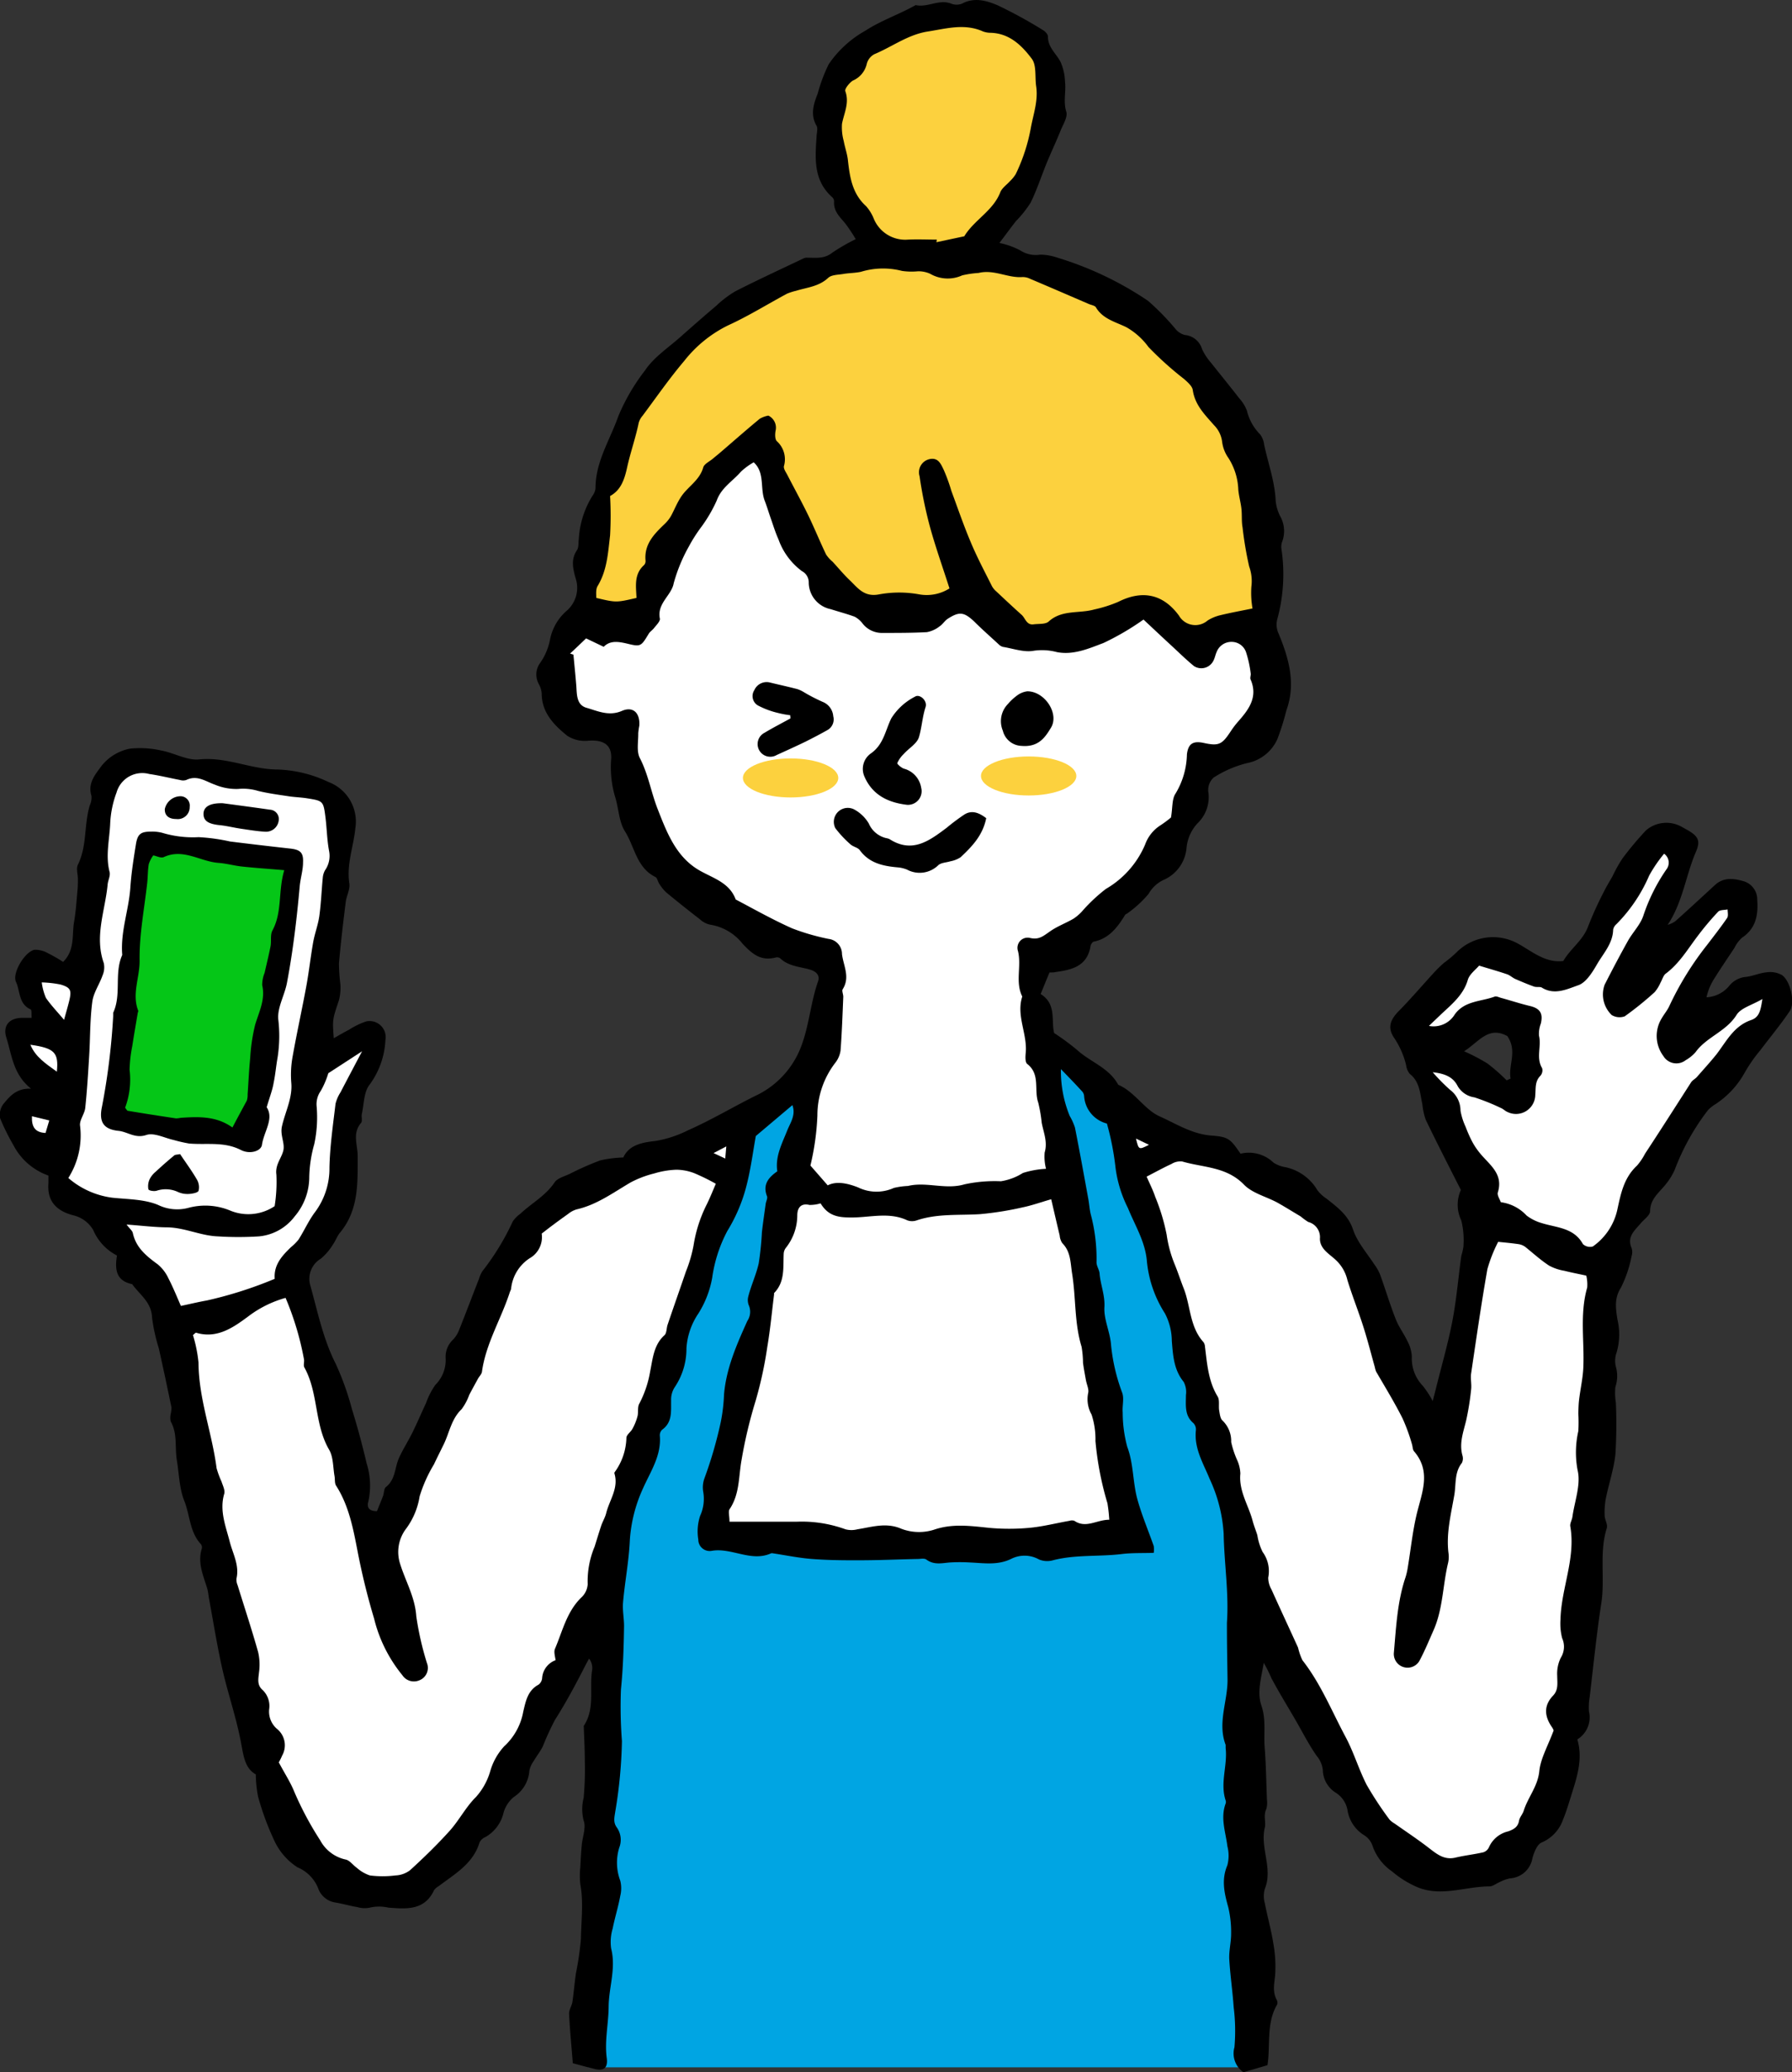 <svg xmlns="http://www.w3.org/2000/svg" width="236.07" height="272.93" viewBox="0 0 236.07 272.93"><rect x="0" y="0" width="236.07" height="272.93" fill="#333333" stroke="none"/><defs><style>.cls-1{fill:#00a5e3;}.cls-2{fill:#fff;}.cls-3{fill:#fcd13e;}.cls-4{fill:#05c617;}</style></defs><g id="レイヤー_2" data-name="レイヤー 2"><g id="コーダーさんへ"><polygon class="cls-1" points="99.98 145.49 91.41 169.87 81.03 207.02 77.52 272.28 165.87 272.28 164.37 208.36 145.09 142.29 137.39 137.61 107.14 139.92 99.98 145.49"/><path d="M234.74,128.42a3.21,3.21,0,0,0-2-.36c-.9.08-1.78.48-2.68.6a3.2,3.2,0,0,0-2.33,1.27,4.16,4.16,0,0,1-2.92,1.42,7.49,7.49,0,0,1,.92-2.3c.89-1.43,1.83-2.81,2.76-4.21a4.24,4.24,0,0,1,1-1.34c1.84-1.23,2.14-3,2-5a2.5,2.5,0,0,0-1.74-2.42c-1.27-.38-2.64-.59-3.8.46-1.75,1.61-3.49,3.22-5.26,4.8a3.54,3.54,0,0,1-1,.47c2-3,2.38-6.51,3.73-9.64.61-1.41.3-2-1-2.78l-.93-.52a4.12,4.12,0,0,0-4.65.49,43,43,0,0,0-3.08,3.67,18.25,18.25,0,0,0-1.33,2.37c-.41.72-.85,1.43-1.21,2.18a47.17,47.17,0,0,0-2,4.41c-.66,1.85-2.31,2.92-3.28,4.58-2.35.29-4.09-1.25-5.92-2.26a6.77,6.77,0,0,0-8.09,1.07,15.87,15.87,0,0,1-1.71,1.44A16.6,16.6,0,0,0,189,128c-1.53,1.66-3,3.39-4.57,5-1.26,1.23-1.72,2.3-.77,3.7a11,11,0,0,1,1.58,3.61,2.17,2.17,0,0,0,.5,1.15c1.28,1,1.32,2.54,1.63,3.95a9.11,9.11,0,0,0,.44,2.05c1.49,3.09,3.06,6.15,4.64,9.27a4.71,4.71,0,0,0,.05,4,10.87,10.87,0,0,1,.28,3.49,9.29,9.29,0,0,1-.28,1.22c-.39,2.85-.63,5.73-1.17,8.55s-1.4,5.83-2.13,8.74c-.13.55-.28,1.08-.46,1.8a13.3,13.3,0,0,0-1.3-2,5.17,5.17,0,0,1-1.45-3.85,4.83,4.83,0,0,0-.56-2c-.47-1-1.17-1.92-1.57-2.95-.77-1.95-1.37-4-2.08-5.93a6.34,6.34,0,0,0-.74-1.28c-1-1.52-2.25-2.94-2.8-4.59-.66-1.94-2.08-2.93-3.5-4.07a4.52,4.52,0,0,1-1.21-1.13,6.43,6.43,0,0,0-4.18-3,4.06,4.06,0,0,1-1.58-.6,4.68,4.68,0,0,0-4.35-1.18c-1.37-2-1.61-2.22-3.87-2.39-2.53-.2-4.63-1.56-6.81-2.54-2-.91-3.25-3.22-5.43-4.15-1.21-2.24-3.69-3-5.44-4.6a31.38,31.38,0,0,0-3-2.21c-.43-1.65.36-3.8-1.78-5.14.41-1,.81-2,1.17-2.84.41,0,.63,0,.83-.06,2.12-.29,4.1-.76,4.56-3.33,0-.25.25-.63.44-.67,2-.4,3.13-1.89,4.12-3.51.06-.11.24-.15.34-.24a14.82,14.82,0,0,0,2.75-2.53,4.48,4.48,0,0,1,1.92-1.82,5.06,5.06,0,0,0,3.09-4.27,5.52,5.52,0,0,1,1.44-3.21,4.75,4.75,0,0,0,1.42-4.2,2.22,2.22,0,0,1,.71-1.83,14.7,14.7,0,0,1,4.39-1.9,5.52,5.52,0,0,0,4-3.15,33.42,33.42,0,0,0,1.19-3.79c1.28-3.52.33-6.84-1-10.07a2.82,2.82,0,0,1-.2-1.94,22.43,22.43,0,0,0,.54-9.33,2,2,0,0,1,.15-1,4,4,0,0,0-.32-3.27,5.75,5.75,0,0,1-.58-2c-.11-2.56-1-4.94-1.52-7.41a2.72,2.72,0,0,0-.54-1.35,6.6,6.6,0,0,1-1.72-3.08,5,5,0,0,0-1-1.64c-1.23-1.59-2.51-3.15-3.76-4.73A7.58,7.58,0,0,1,158.36,46a2.6,2.6,0,0,0-2.29-1.88,2.41,2.41,0,0,1-1.18-.75,32.67,32.67,0,0,0-3.67-3.76,44.22,44.22,0,0,0-11.91-5.67,7.16,7.16,0,0,0-2.29-.4,3.7,3.7,0,0,1-2.58-.54,10.16,10.16,0,0,0-2.78-1c.83-1.1,1.49-2,2.18-2.88a14.71,14.71,0,0,0,1.93-2.43c.83-1.69,1.41-3.49,2.12-5.23.58-1.41,1.24-2.8,1.81-4.22.33-.84,1-1.84.76-2.55-.41-1.36,0-2.64-.16-3.95a7,7,0,0,0-.6-2.61c-.58-1.09-1.66-1.9-1.65-3.32,0-.27-.33-.65-.6-.81a60.72,60.72,0,0,0-6-3.29C130,.09,128.37-.4,126.73.48a1.93,1.93,0,0,1-1.42,0c-1.61-.63-3.11.55-4.68.19-2.16,1.22-4.51,2-6.64,3.38a14.24,14.24,0,0,0-4.82,4.41,21.19,21.19,0,0,0-1.45,3.87c-.54,1.36-1,2.76-.15,4.24.21.36,0,1,0,1.46-.2,2.88-.41,5.75,2.06,7.94a.75.75,0,0,1,.25.55c-.1,1.29.76,2.05,1.48,2.92a22.31,22.31,0,0,1,1.37,2.06,25.33,25.33,0,0,0-3.09,1.78c-1.07.86-2.24.66-3.42.66a1,1,0,0,0-.4.11c-3,1.43-6,2.81-8.94,4.31a13.82,13.82,0,0,0-2.51,1.9c-1.61,1.36-3.19,2.75-4.77,4.15S86.14,47.05,85,48.75a26.56,26.56,0,0,0-3.55,6.08c-1.1,3.12-3,6-3,9.44a1.89,1.89,0,0,1-.38,1A12,12,0,0,0,76.25,71c-.07.49,0,1.08-.23,1.44-.83,1.21-.55,2.4-.21,3.66a4,4,0,0,1-1.22,4.4,6.71,6.71,0,0,0-2.14,3.78,8,8,0,0,1-1.27,3A2.58,2.58,0,0,0,71,90.13a3,3,0,0,1,.36,1.2c0,2.53,1.62,4.16,3.37,5.58a4.29,4.29,0,0,0,2.77.65c2-.16,3.19.54,3,2.55a13.76,13.76,0,0,0,.58,5c.43,1.47.47,3.15,1.25,4.39,1.27,2,1.52,4.78,4,6,.26.12.32.61.52.9a5.68,5.68,0,0,0,.92,1.14c1.46,1.21,2.95,2.39,4.46,3.56a2.84,2.84,0,0,0,1.29.68,6.78,6.78,0,0,1,4.29,2.5c1.28,1.37,2.41,2.32,4.34,1.84a.74.74,0,0,1,.61.08c1.1,1.06,2.55,1.11,3.9,1.49.73.2,1.4.69,1.12,1.52-1,2.84-1.17,5.84-2.27,8.7a11.76,11.76,0,0,1-6.1,6.47c-2.93,1.47-5.75,3.15-8.76,4.48a14.92,14.92,0,0,1-4.34,1.42c-1.86.2-3.47.57-4.2,2.17a15.23,15.23,0,0,0-3.06.39,39.05,39.05,0,0,0-4,1.77c-.7.33-1.62.56-2,1.13-1.18,1.76-3,2.71-4.49,4.11a4.26,4.26,0,0,0-1,1,33,33,0,0,1-4,6.56,3.52,3.52,0,0,0-.45,1c-.89,2.27-1.75,4.56-2.66,6.83a3.73,3.73,0,0,1-.8,1.23,3.09,3.09,0,0,0-.94,2.48,4.59,4.59,0,0,1-1.35,3.44,9.8,9.8,0,0,0-1.23,2.39c-.59,1.26-1.14,2.55-1.75,3.8s-1.32,2.31-1.85,3.52-.43,2.78-1.69,3.75c-.27.21-.24.79-.38,1.18-.27.71-.56,1.4-.8,2-1.16,0-1.34-.58-1.13-1.29a9.78,9.78,0,0,0-.23-5q-.84-3.6-1.94-7.16a36.66,36.66,0,0,0-2.12-5.93c-1.68-3.3-2.39-6.88-3.37-10.38a3.09,3.09,0,0,1,1.39-3.49,7.48,7.48,0,0,0,1.59-1.85c.37-.51.56-1.16,1-1.65,2.44-3,2.26-6.57,2.27-10,0-1.51-.74-3,.45-4.39.21-.25,0-.82.11-1.23.28-1.29.25-2.85,1-3.79A10.73,10.73,0,0,0,50.77,137a2.12,2.12,0,0,0-2.54-2.47,10.26,10.26,0,0,0-2.26,1.1c-.65.33-1.27.7-2,1.11-.19-2.51-.16-2.49.68-5a6.67,6.67,0,0,0,.19-2.1,24.86,24.86,0,0,1-.19-2.72c.23-2.7.56-5.4.89-8.1.1-.83.6-1.68.48-2.46-.39-2.51.55-4.84.79-7.26A5.57,5.57,0,0,0,43.28,103a16.83,16.83,0,0,0-6.71-1.65c-3.48,0-6.72-1.7-10.32-1.33-1.6.17-3.3-.86-5-1.17a12.64,12.64,0,0,0-4.1-.25,6.27,6.27,0,0,0-4,2.58c-.83,1.11-1.56,2.15-1.1,3.65a2.44,2.44,0,0,1-.22,1.24c-.78,2.55-.34,5.34-1.57,7.82-.25.51,0,1.25,0,1.89a14.34,14.34,0,0,1-.05,1.46c-.13,1.39-.21,2.79-.45,4.17-.31,1.74.15,3.71-1.45,5.28a20.32,20.32,0,0,0-2-1.15,3.39,3.39,0,0,0-1.75-.45c-1.28.23-3,3.09-2.45,4.24s.32,2.9,1.92,3.61c.17.07.1.69.14,1.12-.54,0-.88,0-1.23,0-1.69,0-2.6,1-2.11,2.58.73,2.28.87,4.84,3.26,6.75-1.92-.09-2.8,1-3.63,2a2.36,2.36,0,0,0-.44,1.9,29.07,29.07,0,0,0,1.75,3.54,8.28,8.28,0,0,0,4.61,4c0,.45,0,.73,0,1-.19,2.33,1,3.65,3.29,4.24A4.15,4.15,0,0,1,12.28,162a6.74,6.74,0,0,0,3.13,3.36c-.3,1.79-.14,3.34,2,3.77,1,1.4,2.55,2.37,2.62,4.4a23.67,23.67,0,0,0,.9,4.08q.86,3.88,1.66,7.77a4.18,4.18,0,0,1-.1.84,2.24,2.24,0,0,0,0,1c.92,1.62.52,3.43.81,5.13s.31,3.72,1,5.38c.73,1.87.69,4.06,2.16,5.64a.71.71,0,0,1,.12.61c-.59,1.9.23,3.58.74,5.31a9,9,0,0,1,.17,1c.59,3.18,1.09,6.38,1.8,9.53s1.87,6.49,2.48,9.8c.32,1.73.52,3.3,1.93,4.08a15.87,15.87,0,0,0,.3,2.94,36.58,36.58,0,0,0,2.19,5.9,8.36,8.36,0,0,0,3,3.4,5,5,0,0,1,2.7,2.7,2.86,2.86,0,0,0,2.32,1.94c1,.17,1.9.44,2.86.6a3.45,3.45,0,0,0,1.65.07,5.48,5.48,0,0,1,2.45,0c2.3.17,4.74.42,6-2.28a1.85,1.85,0,0,1,.62-.55c2.12-1.61,4.53-2.94,5.38-5.75a1.43,1.43,0,0,1,.75-.7,5,5,0,0,0,2.43-3.28,4.19,4.19,0,0,1,1.32-2,4.51,4.51,0,0,0,2.07-3.51,3.5,3.5,0,0,1,.58-1.26c.39-.66.87-1.26,1.2-1.94a36.27,36.27,0,0,1,1.59-3.46c1.49-2.34,2.79-4.79,4.05-7.26.14-.27.29-.54.44-.81A2,2,0,0,1,78,220c-.39,2.43.42,5-1.09,7.3a.47.47,0,0,0,0,.21c.05,1.47.13,2.95.13,4.42a41.4,41.4,0,0,1-.15,4.86,6,6,0,0,0,0,3c.34.92-.15,2.12-.25,3.2s-.14,1.95-.19,2.92a10.18,10.18,0,0,0,0,2.27c.44,2.38.11,4.77.08,7.14a37.83,37.83,0,0,1-.66,4.57c-.18,1.25-.28,2.51-.46,3.76-.09.55-.47,1.08-.44,1.61.11,2.17.32,4.33.49,6.48,1,.27,1.94.53,2.88.76,1.21.3,1.76-.15,1.59-1.43-.3-2.26.22-4.47.25-6.69,0-2.58,1-5.1.33-7.74a6.14,6.14,0,0,1,.2-2.64c.29-1.45.74-2.86,1-4.3a4.17,4.17,0,0,0,0-2,6.72,6.72,0,0,1-.13-4.36,2.82,2.82,0,0,0-.31-2.63c-.52-.7-.33-1.34-.21-2.15a62.4,62.4,0,0,0,.87-9.24,59.32,59.32,0,0,1-.13-6.82c.28-2.73.37-5.56.41-8.34,0-1.05-.23-2.11-.13-3.15.24-2.71.77-5.42.89-8.14A19.38,19.38,0,0,1,84.72,196c1-2.24,2.43-4.31,2.2-6.93a1,1,0,0,1,.3-.76c1.39-1,1.16-2.44,1.19-3.85a3,3,0,0,1,.45-1.72,9.07,9.07,0,0,0,1.57-5.17A9.17,9.17,0,0,1,92,173a13.18,13.18,0,0,0,1.82-4.7,18.62,18.62,0,0,1,2-6.18,21.48,21.48,0,0,0,2.37-5.4c.69-2.47,1-5.05,1.38-7.1l4.82-4.07c.47,1.32-.26,2.29-.67,3.31-.7,1.76-1.62,3.46-1.32,5.41-1.21.84-1.94,1.78-1.36,3.28.11.27-.12.66-.17,1-.17,1.25-.36,2.5-.5,3.76a39.62,39.62,0,0,1-.42,4.09c-.33,1.47-1,2.89-1.37,4.35a1.86,1.86,0,0,0,.09,1.23,2.15,2.15,0,0,1-.22,2c-1.4,3.11-2.78,6.23-3.07,9.69a22.86,22.86,0,0,1-.43,3.63,54.92,54.92,0,0,1-2.17,7.46,3.49,3.49,0,0,0-.15,1.67,5.39,5.39,0,0,1-.4,3.22,6.59,6.59,0,0,0-.24,3.12,1.5,1.5,0,0,0,1.74,1.49c2.66-.47,5.2,1.52,7.86.32a.52.52,0,0,1,.21,0c1.73.26,3.45.62,5.19.75,2.09.16,4.2.18,6.29.17,2.53,0,5.06-.12,7.59-.17.39,0,.9-.12,1.17.08,1,.73,2,.47,3.06.38a22.09,22.09,0,0,1,2.7,0c1.83.08,3.63.39,5.4-.47a3.89,3.89,0,0,1,3.67.07,2.81,2.81,0,0,0,1.84.11c3-.78,6.09-.45,9.13-.83,1.36-.16,2.74-.1,4.15-.15a3.89,3.89,0,0,0,0-.89c-.72-2.05-1.57-4.05-2.15-6.14-.63-2.26-.49-4.66-1.34-6.93a17.24,17.24,0,0,1-.6-4.52c-.08-.88.22-1.87-.08-2.64a24.71,24.71,0,0,1-1.48-6.51c-.17-1.59-.94-3.18-.85-4.72s-.49-2.89-.63-4.34c0-.54-.42-1.06-.41-1.59a22.57,22.57,0,0,0-.74-6.23c-.18-.68-.21-1.39-.34-2.09-.57-3.14-1.14-6.28-1.76-9.41a7.74,7.74,0,0,0-.69-1.53,15.57,15.57,0,0,1-1.16-6.17c1.15,1.19,2,2.06,2.85,3a1.05,1.05,0,0,1,.21.59,4,4,0,0,0,3,3.58,35.89,35.89,0,0,1,1.1,5.52,16.36,16.36,0,0,0,1.67,5.61c.92,2.27,2.26,4.39,2.49,6.93a15.4,15.4,0,0,0,2.38,6.94,7.93,7.93,0,0,1,.91,3.63c.15,1.84.25,3.79,1.56,5.39a2.85,2.85,0,0,1,.3,1.75c0,1.35-.21,2.69,1,3.7a1.21,1.21,0,0,1,.31.95c-.25,2.39,1,4.37,1.83,6.42A19.76,19.76,0,0,1,161.2,202c.07,3.91.7,7.8.43,11.73,0,.21,0,.42,0,.64,0,2.3.05,4.61.08,6.92,0,2.84-1.34,5.64-.25,8.52,0,.12,0,.28,0,.42.27,2.3-.76,4.59,0,6.9a.64.64,0,0,1,0,.41c-.71,1.91,0,3.75.23,5.62a5,5,0,0,1,0,2.5c-.82,1.92-.4,3.69.12,5.55a14.12,14.12,0,0,1,.37,3.5c0,1.12-.3,2.24-.24,3.35.12,2.11.44,4.21.58,6.31a25.17,25.17,0,0,1,.1,5.27,3,3,0,0,0,1.19,3.29l3.16-.93c.42-2.69-.19-5.51,1.28-8a.77.77,0,0,0-.07-.62c-.57-1.07-.3-2.13-.2-3.26a16.71,16.71,0,0,0-.24-4.17c-.28-1.78-.78-3.52-1.12-5.29a3.52,3.52,0,0,1,0-1.88c1.1-2.7-.64-5.36,0-8.08.17-.71-.21-1.6.19-2.42a3,3,0,0,0,.09-1.25c-.09-2.31-.12-4.62-.3-6.92-.14-1.81.21-3.61-.42-5.44s0-3.76.3-5.66a17.41,17.41,0,0,1,1,2c1,1.88,2.15,3.74,3.23,5.61.9,1.56,1.72,3.18,2.75,4.65a3.44,3.44,0,0,1,.8,1.84,3.63,3.63,0,0,0,1.7,3,3.42,3.42,0,0,1,1.57,2.39,4.72,4.72,0,0,0,2.19,3.22,2.61,2.61,0,0,1,1.11,1.44,6.74,6.74,0,0,0,2.54,3.31,13.14,13.14,0,0,0,3.36,2.09c3.14,1.3,6.32-.1,9.49-.11.45,0,.9-.39,1.35-.57a5.06,5.06,0,0,1,1.38-.49,3.19,3.19,0,0,0,2.92-2.63c.21-.78.61-1.83,1.22-2.09a5.08,5.08,0,0,0,2.81-3c.42-1,.74-2.09,1.07-3.14.75-2.41,1.59-4.81.82-7.44a3.4,3.4,0,0,0,1.53-3.7,8.14,8.14,0,0,1,.1-1.9c.49-4.12.9-8.25,1.53-12.35.51-3.28-.3-6.63.72-9.87.15-.47-.26-1.09-.28-1.64a9.9,9.9,0,0,1,.15-2.24c.4-2,1.06-3.89,1.27-5.88a66,66,0,0,0,.06-6.75,8.08,8.08,0,0,1-.07-2.07,4.54,4.54,0,0,0,.07-2.68,3.19,3.19,0,0,1,.09-1.86,8.45,8.45,0,0,0,.11-4.38c-.21-1.41-.45-2.76.47-4.19a16.11,16.11,0,0,0,1.4-4.15,1.71,1.71,0,0,0,0-1.05c-.65-1.49.41-2.32,1.2-3.26.45-.53,1.22-1.05,1.24-1.59,0-1.63,1.2-2.46,2.05-3.54a8.31,8.31,0,0,0,1.19-1.92,30.56,30.56,0,0,1,4.39-7.87,5,5,0,0,1,1-.79,11.71,11.71,0,0,0,3.83-4.14,20.14,20.14,0,0,1,2.05-2.94c1.3-1.72,2.68-3.38,3.89-5.17C236.5,132.08,235.9,129.22,234.74,128.42ZM199,142.06l-.52.23a25.28,25.28,0,0,0-2.53-2.22,25,25,0,0,0-3.08-1.61c1.89-1.16,3.17-3.39,5.7-2C199.93,138.47,198.67,140.25,199,142.06Z"/><path class="cls-2" d="M150.64,81.6c1.41,1.32,2.63,2.47,3.86,3.6.92.86,1.82,1.73,2.79,2.53a1.78,1.78,0,0,0,2.54-.67c.2-.36.27-.8.44-1.18a2.08,2.08,0,0,1,2-1.34A2,2,0,0,1,164.18,86a15,15,0,0,1,.58,2.68c.05.27-.13.6,0,.84,1,2.34-.31,4-1.72,5.59a11.39,11.39,0,0,0-.89,1.18c-1.17,1.78-1.58,2-3.62,1.55-1.38-.28-2,.12-2.17,1.51a10.4,10.4,0,0,1-1.5,5.17c-.49.72-.37,1.84-.6,3.15a14.4,14.4,0,0,1-1.34,1,5,5,0,0,0-2.07,2.57,12.31,12.31,0,0,1-5.17,5.84,22,22,0,0,0-3.18,3,6.14,6.14,0,0,1-1.07.91c-1,.59-2.14,1-3.12,1.69s-1.48,1.11-2.64.85a1.34,1.34,0,0,0-1.57,1.72c.5,2-.39,4.09.57,6-.83,2.54.71,4.95.45,7.47-.05.47-.07,1.2.2,1.41,1.76,1.36.87,3.42,1.45,5.08a19.45,19.45,0,0,1,.46,2.66c.24,1.29.8,2.52.39,3.92a6.37,6.37,0,0,0,.18,2.15,12.1,12.1,0,0,0-3.05.55,7.55,7.55,0,0,1-2.9,1.09,18.84,18.84,0,0,0-4.77.4c-2.51.75-5-.37-7.47.22a9.81,9.81,0,0,0-1.86.26,5.53,5.53,0,0,1-4.71-.07c-1.57-.62-2.94-.82-4-.27l-2.28-2.61a33.85,33.85,0,0,0,.92-6.6,11.35,11.35,0,0,1,2.41-7,3.41,3.41,0,0,0,.64-1.54c.18-2.36.26-4.72.36-7.09,0-.35-.22-.8-.07-1,1-1.6.09-3.06-.1-4.62a2,2,0,0,0-1.77-2,29.45,29.45,0,0,1-4.8-1.39c-2.54-1.13-5-2.52-7.43-3.8-.83-2.23-2.94-2.78-4.76-3.82-3.1-1.77-4.31-5-5.53-8.11-.86-2.2-1.23-4.56-2.34-6.7-.46-.89-.19-2.17-.21-3.27a9.44,9.44,0,0,1,.14-1c.11-1.67-.82-2.58-2.29-1.94-1.74.75-3.22,0-4.71-.42-1.28-.4-1.22-1.74-1.3-2.87-.11-1.38-.25-2.75-.38-4.12l-.44-.14c.7-.65,1.39-1.31,2.11-2l2.32,1.11c.82-.84,1.87-.7,3-.44,1.88.46,1.9.42,2.93-1.28.17-.29.5-.48.71-.76s.83-.89.76-1.23c-.42-2,1.55-3.07,1.82-4.66a21.49,21.49,0,0,1,2-4.85,20.2,20.2,0,0,1,1.67-2.61,18.88,18.88,0,0,0,2-3.44c.62-1.72,2.12-2.55,3.19-3.8a8.76,8.76,0,0,1,1.68-1.23c1.5,1.37.81,3.4,1.45,5.06.3.77.53,1.57.81,2.36s.6,1.84,1,2.72a8.92,8.92,0,0,0,3.09,4.19,1.68,1.68,0,0,1,.9,1.53,3.61,3.61,0,0,0,2.89,3.48c1.06.34,2.14.62,3.17,1a3.29,3.29,0,0,1,1.07.94,3.23,3.23,0,0,0,2.6,1.19c2,0,3.89,0,5.83-.1a3.82,3.82,0,0,0,1.67-.76c.41-.26.67-.73,1.08-1,1.54-1,2.16-.89,3.51.38,1,1,2.14,2,3.22,3a1.21,1.21,0,0,0,.54.32c1.36.22,2.79.75,4.06.51a7.61,7.61,0,0,1,3.06.18c2.19.42,4.2-.48,6.12-1.2A34.62,34.62,0,0,0,150.64,81.6Z"/><path class="cls-2" d="M36.73,232.12c.07-.14.28-.51.44-.9a2.77,2.77,0,0,0-.64-3.48,3,3,0,0,1-1.07-2.62,2.92,2.92,0,0,0-.85-2.52c-.78-.67-.58-1.46-.49-2.33a7.4,7.4,0,0,0-.11-2.66c-.84-3-1.81-5.91-2.72-8.86a1.78,1.78,0,0,1-.14-.83c.41-1.77-.48-3.27-.89-4.88-.51-2-1.38-4.08-.72-6.3.13-.46-.19-1.08-.36-1.61a11.49,11.49,0,0,1-.65-1.77c-.6-4.67-2.36-9.12-2.38-13.9a18.59,18.59,0,0,0-.73-3.62c.2-.16.34-.33.42-.31,2.8.85,5-.77,6.93-2.2a14.57,14.57,0,0,1,4.85-2.39,38.46,38.46,0,0,1,2.43,8.12c.05.35-.11.78.05,1.05,1.87,3.37,1.29,7.48,3.27,10.85.56,1,.49,2.29.7,3.46.07.41,0,.91.19,1.23,1.72,2.66,2.29,5.79,2.86,8.74a90,90,0,0,0,2.16,8.78A18.86,18.86,0,0,0,53,220.63a1.82,1.82,0,0,0,2.24.68,1.75,1.75,0,0,0,1-2.28,39.53,39.53,0,0,1-1.4-6.15c-.17-2.55-1.43-4.63-2.14-6.94a5.06,5.06,0,0,1,.82-4.63,9.69,9.69,0,0,0,1.76-4.23,18.67,18.67,0,0,1,1.88-4.2c.42-.89.86-1.76,1.29-2.64.76-1.56,1-3.34,2.36-4.64a7.19,7.19,0,0,0,1-1.87c.37-.72.77-1.43,1.16-2.15.17-.31.48-.59.52-.91.52-3.76,2.56-7,3.69-10.54a1.63,1.63,0,0,0,.15-.4,5.45,5.45,0,0,1,2.43-4,3.19,3.19,0,0,0,1.6-3.25c1.26-1,2.37-1.8,3.5-2.61a3.18,3.18,0,0,1,1.12-.59c2.67-.61,4.82-2.22,7.12-3.56a13.68,13.68,0,0,1,3.09-1.17,11.51,11.51,0,0,1,2.9-.49,6.76,6.76,0,0,1,2.38.46,27.86,27.86,0,0,1,2.83,1.39c-.32.74-.7,1.69-1.14,2.61a18.24,18.24,0,0,0-1.8,5.55,18.16,18.16,0,0,1-1,3.4c-.79,2.32-1.61,4.63-2.41,7-.16.47-.11,1.11-.42,1.39-1.43,1.29-1.54,3.14-1.88,4.76a14.17,14.17,0,0,1-1.44,4.27c-.25.45-.09,1.11-.23,1.65a7.22,7.22,0,0,1-.66,1.64c-.22.42-.78.78-.8,1.18A8,8,0,0,1,81,193.86a.25.25,0,0,0-.06.2c.59,1.93-.65,3.49-1.08,5.22-.14.58-.47,1.1-.66,1.67-.31.92-.58,1.84-.87,2.76a11.75,11.75,0,0,0-.91,4.95,2.62,2.62,0,0,1-.89,1.79c-1.89,1.88-2.43,4.4-3.42,6.71-.17.39,0,.94.08,1.5A2.7,2.7,0,0,0,71.42,221a1.2,1.2,0,0,1-.49.89c-1.43.77-1.68,2.21-2,3.55A8.13,8.13,0,0,1,66.42,230a8.17,8.17,0,0,0-1.83,3.25,8.67,8.67,0,0,1-1.89,3.43c-1.33,1.31-2.21,3.06-3.46,4.45-1.64,1.82-3.41,3.54-5.22,5.19a3.4,3.4,0,0,1-1.94.69,13.41,13.41,0,0,1-3.35,0A4.88,4.88,0,0,1,47,246c-.51-.35-.94-1-1.49-1.09a5,5,0,0,1-3.33-2.53,42.39,42.39,0,0,1-3.42-6.41C38.26,234.73,37.53,233.63,36.73,232.12Z"/><path class="cls-2" d="M204.67,227.91c-.78,2.1-1.72,3.7-1.89,5.37-.2,2-1.49,3.42-2.05,5.2-.14.46-.54.86-.62,1.33-.15.84-.71,1.13-1.41,1.39a3.68,3.68,0,0,0-2.54,2.07,1.22,1.22,0,0,1-.75.69c-1.21.28-2.46.41-3.67.7-1.44.34-2.39-.41-3.43-1.21-1.49-1.16-3.07-2.2-4.61-3.29a2.67,2.67,0,0,1-.66-.52,46.12,46.12,0,0,1-3-4.56c-1.05-2.05-1.7-4.3-2.79-6.33-1.82-3.4-3.26-7-5.67-10.08A7.82,7.82,0,0,1,171,217c-1.16-2.55-2.35-5.09-3.5-7.65a3.17,3.17,0,0,1-.43-1.56,4.29,4.29,0,0,0-.74-3.39,7.59,7.59,0,0,1-.69-2.19c-.2-.66-.47-1.29-.65-2-.55-2-1.82-3.87-1.59-6.13a4.73,4.73,0,0,0-.43-1.79,12.31,12.31,0,0,1-.78-2.36,3.73,3.73,0,0,0-1.14-2.83c-.3-.26-.36-.86-.44-1.32-.1-.62.09-1.38-.21-1.86-1.22-2-1.38-4.29-1.66-6.54a1.18,1.18,0,0,0-.19-.6c-1.82-2-1.7-4.7-2.58-7-.4-1-.76-2.12-1.18-3.16a16.2,16.2,0,0,1-1.1-4,26.4,26.4,0,0,0-1.51-5c-.31-.92-.76-1.8-1.13-2.65,1.19-.61,2.21-1.18,3.26-1.66a2.27,2.27,0,0,1,1.41-.34c2.78.82,5.85.67,8.16,3.06,1.11,1.14,2.94,1.57,4.41,2.37,1,.56,2,1.19,3.05,1.81a8.69,8.69,0,0,0,1,.73,2.07,2.07,0,0,1,1.54,2.2c0,1.36,1.23,2,2.08,2.8a5.24,5.24,0,0,1,1.54,2.65c.64,2.09,1.46,4.12,2.12,6.21.55,1.73,1,3.5,1.49,5.25a3.07,3.07,0,0,0,.18.61c1.16,2,2.39,4,3.47,6.14a24,24,0,0,1,1.23,3.36c.12.34.09.77.3,1,2.24,2.62,1.07,5.32.38,8.1-.58,2.36-.82,4.81-1.22,7.21a8.75,8.75,0,0,1-.28,1.23c-1.1,3.24-1.25,6.63-1.55,10a1.81,1.81,0,0,0,3.35,1.08c.69-1.28,1.25-2.64,1.85-4,1.27-2.82,1.23-5.92,1.93-8.87a3.56,3.56,0,0,0,.08-1.26c-.35-2.63.31-5.17.75-7.72.25-1.43,0-3,1-4.25a1.34,1.34,0,0,0,.07-1c-.43-1.58.1-3,.48-4.53a35.88,35.88,0,0,0,.67-4.15c.08-.69-.1-1.42,0-2.11.68-4.59,1.34-9.17,2.14-13.73a19.33,19.33,0,0,1,1.42-3.6c.88.09,1.78.17,2.67.3a2,2,0,0,1,.92.38c1,.8,2,1.72,3.12,2.45a6.38,6.38,0,0,0,2,.68c.95.24,1.91.42,2.9.64a5,5,0,0,1,.12,1.57c-1,3.48-.36,7-.51,10.53-.06,1.4-.38,2.78-.55,4.18-.08.62-.09,1.25-.11,1.88a19.93,19.93,0,0,1,0,2.32,12.73,12.73,0,0,0-.1,5.12c.47,1.89-.39,4.11-.68,6.19-.06.41-.34.84-.28,1.22.74,4.22-1.19,8.15-1.29,12.28a7.77,7.77,0,0,0,.22,2.46,2.73,2.73,0,0,1-.18,2.58,4.73,4.73,0,0,0-.47,2.38c0,.92.19,1.83-.54,2.6-1.3,1.36-1.13,2.78-.11,4.22A2.19,2.19,0,0,1,204.67,227.91Z"/><path class="cls-3" d="M165,80.14c-1.46.3-2.85.55-4.21.88a5.48,5.48,0,0,0-1.71.71,2.48,2.48,0,0,1-3.77-.65c-2.08-2.83-4.8-3.42-8-1.81a17.32,17.32,0,0,1-3.15,1c-2,.57-4.26,0-6,1.58-.42.4-1.35.29-2,.38-.93.12-1.07-.77-1.55-1.23-1.12-1-2.26-2.07-3.38-3.12a2.56,2.56,0,0,1-.54-.65c-1-2-2-3.87-2.83-5.87-.93-2.2-1.7-4.46-2.53-6.7a23.13,23.13,0,0,0-1-2.76c-.35-.71-.69-1.66-1.82-1.44a1.77,1.77,0,0,0-1.37,2.26,56.76,56.76,0,0,0,1.35,6.6c.74,2.71,1.69,5.36,2.59,8.18a5.61,5.61,0,0,1-4,.78,14.7,14.7,0,0,0-5.25,0c-2,.4-2.82-.84-3.89-1.86-.81-.77-1.51-1.63-2.26-2.44a4.39,4.39,0,0,1-.85-.94c-.84-1.75-1.57-3.56-2.42-5.3s-1.81-3.48-2.71-5.23c-.19-.35-.49-.77-.43-1.11a3.21,3.21,0,0,0-.92-3.28c-.27-.24-.26-.93-.18-1.38a1.76,1.76,0,0,0-.95-2,3.48,3.48,0,0,0-1.13.41c-1.72,1.42-3.4,2.9-5.1,4.36-.37.32-.75.62-1.13.94s-1.09.66-1.22,1.11c-.49,1.77-2.14,2.58-3,4-.48.75-.81,1.59-1.23,2.37A4.72,4.72,0,0,1,87.57,69c-1.4,1.34-2.73,2.68-2.53,4.84a.77.77,0,0,1-.19.58c-1.36,1.21-1.06,2.81-1,4.33-2.68.62-2.68.62-5.3,0,0-.51-.08-1.15.18-1.57,1.25-2.06,1.37-4.39,1.64-6.66a47,47,0,0,0,0-5.19c1.34-.73,1.86-2,2.24-3.75.44-2,1.12-3.9,1.53-5.89a2.38,2.38,0,0,1,.5-.92c1.8-2.41,3.52-4.9,5.47-7.2a16.67,16.67,0,0,1,5.81-4.72c2.66-1.21,5.17-2.78,7.76-4.17a7.52,7.52,0,0,1,1.19-.38c1.45-.45,3-.55,4.24-1.71.44-.41,1.32-.39,2-.51s1.55-.12,2.3-.28a10,10,0,0,1,5.41-.12,8.69,8.69,0,0,0,2.11.05,3.77,3.77,0,0,1,1.59.32,4.6,4.6,0,0,0,4.23.22,12.84,12.84,0,0,1,2.16-.32c2.05-.5,3.84.69,5.79.54a2.15,2.15,0,0,1,1,.23c2.58,1.09,5.16,2.21,7.74,3.32.32.14.79.2.93.44.91,1.53,2.54,1.9,4,2.61a9.25,9.25,0,0,1,2.93,2.62A44.19,44.19,0,0,0,156,49.93c.45.41,1.05.91,1.13,1.44.29,2,1.61,3.26,2.8,4.63A3.74,3.74,0,0,1,161,58.21a4.73,4.73,0,0,0,.84,2.13,8.31,8.31,0,0,1,1.29,4.18c.08.84.32,1.66.41,2.5s0,1.64.15,2.45a46.73,46.73,0,0,0,.87,5.14,5.68,5.68,0,0,1,.29,2.66A12,12,0,0,0,165,80.14Z"/><path class="cls-2" d="M108.1,158.49c1,1.65,2.29,1.88,4.14,1.86,2.4,0,4.92-.75,7.29.38a1.88,1.88,0,0,0,1.24,0c2.73-.92,5.57-.64,8.37-.82a42.2,42.2,0,0,0,5.57-.89c1.22-.25,2.41-.68,3.77-1.07.39,1.67.75,3.23,1.12,4.78a2.12,2.12,0,0,0,.34,1c1.14,1.15,1.06,2.57,1.3,4.05.51,3.18.28,6.46,1.24,9.59a13,13,0,0,1,.19,2.1c.09.74.24,1.49.37,2.23s.45,1.28.3,1.82a4.11,4.11,0,0,0,.46,2.79,10.39,10.39,0,0,1,.51,3.49,41.31,41.31,0,0,0,1.58,8.19,20.53,20.53,0,0,1,.24,2.17c-1.67,0-3.06,1.19-4.6.14a1,1,0,0,0-.63,0c-1.78.31-3.54.77-5.33.93a28.77,28.77,0,0,1-5.25,0c-2.46-.25-4.83-.6-7.3.25a6.54,6.54,0,0,1-4.28-.13c-2-.87-3.87-.23-5.79.07a3.11,3.11,0,0,1-1.57,0,16.8,16.8,0,0,0-6.42-1c-2.88,0-5.76,0-8.86,0,0-.74-.18-1.32,0-1.63,1.36-2,1.19-4.32,1.59-6.51a61.28,61.28,0,0,1,1.84-7.74,52.16,52.16,0,0,0,1.55-7.14c.39-2.28.6-4.59.89-6.88,0-.07,0-.17,0-.21,1.45-1.47,1.19-3.35,1.27-5.15a1.39,1.39,0,0,1,.27-.79,6.9,6.9,0,0,0,1.52-4.3c0-.88.39-1.66,1.61-1.37A4.85,4.85,0,0,0,108.1,158.49Z"/><path class="cls-2" d="M219.22,112.44a1.45,1.45,0,0,1,.29,2.09,24,24,0,0,0-3,6c-.38,1.23-1.41,2.24-2.06,3.4-1.06,1.9-2.07,3.82-3.06,5.76a3.76,3.76,0,0,0,.93,4,2,2,0,0,0,1.71.17,42.79,42.79,0,0,0,3.94-3.18,5,5,0,0,0,.77-1.24c.24-.41.38-1,.73-1.23,1.78-1.34,2.88-3.23,4.19-4.95a36.94,36.94,0,0,1,2.68-3.18c.25-.26.83-.21,1.25-.3,0,.38.12.86-.07,1.13-.83,1.21-1.74,2.37-2.64,3.55a40.66,40.66,0,0,0-4.95,8c-.25.57-.68,1.07-1,1.62a4.42,4.42,0,0,0,.19,5,2,2,0,0,0,2.95.55,5,5,0,0,0,1.3-1.06c1.44-2,4-2.69,5.39-4.89.56-.92,2-1.28,3.41-2.1-.23,1.44-.37,2.39-1.49,2.77-2.26.77-3.24,2.78-4.55,4.5-.8,1-1.72,2-2.59,3-.24.26-.59.43-.77.71-2,3.12-4,6.26-6.06,9.39a7.86,7.86,0,0,1-1.06,1.57c-1.68,1.57-2.1,3.53-2.57,5.71a8,8,0,0,1-3.25,4.94,1.37,1.37,0,0,1-1.3-.31c-1.2-2.18-3.46-2.15-5.43-2.77a6.06,6.06,0,0,1-2-1,5.62,5.62,0,0,0-3.39-1.75c-.13-.39-.51-.92-.39-1.3.77-2.5-1.19-3.68-2.41-5.22a9.18,9.18,0,0,1-1-1.51,18.11,18.11,0,0,1-.84-1.91,8.29,8.29,0,0,1-.67-2.12,3.42,3.42,0,0,0-1.35-2.72,24.52,24.52,0,0,1-2.31-2.34c1.72.19,2.72.69,3.3,1.85a3.05,3.05,0,0,0,2.19,1.46,28.24,28.24,0,0,1,3.49,1.4c.32.13.58.42.9.54a2.54,2.54,0,0,0,3.63-2.25c.08-.91-.06-1.8.68-2.54a1.07,1.07,0,0,0,.22-1c-.83-1.37-.06-2.87-.41-4.27a3.76,3.76,0,0,1,.24-1.59c.32-1.32-.08-2-1.42-2.32s-2.56-.73-3.85-1.08c-.27-.08-.59-.24-.81-.16-1.8.67-3.95.53-5.26,2.35a3.26,3.26,0,0,1-3.4,1.51l1.55-1.48c1.43-1.35,3-2.58,3.58-4.61.23-.73,1-1.29,1.48-1.85,1.33.41,2.52.74,3.69,1.14.38.13.7.45,1.08.62.81.35,1.63.7,2.47,1,.33.11.78,0,1,.12,1.7,1.07,3.39.2,4.86-.31,1-.36,1.84-1.71,2.46-2.79.83-1.42,2.05-2.7,2.1-4.51a1.23,1.23,0,0,1,.42-.72,20.65,20.65,0,0,0,4.32-6.4A18.34,18.34,0,0,1,219.22,112.44Z"/><path class="cls-2" d="M36.18,158.86a6.23,6.23,0,0,1-5.81.6,8.56,8.56,0,0,0-5.54-.38,5.73,5.73,0,0,1-4-.38c-1.81-.76-4-.74-6-.95A11,11,0,0,1,9,155.15a10.45,10.45,0,0,0,1.55-6.86c-.12-.73.59-1.56.68-2.37.24-2.29.38-4.6.52-6.91s.1-4.74.41-7.07c.15-1.19.94-2.29,1.35-3.47a2.66,2.66,0,0,0,.16-1.63c-1.25-3.54.19-6.91.51-10.35.05-.55.38-1.14.26-1.63-.57-2.18,0-4.33.08-6.47a13.28,13.28,0,0,1,.83-4,3.52,3.52,0,0,1,4.31-2.45c1.36.2,2.7.53,4.05.79a1.41,1.41,0,0,0,.83,0c1.43-.7,2.55.19,3.78.62a7.29,7.29,0,0,0,3.05.56,6.81,6.81,0,0,1,2.63.26c1.35.33,2.75.51,4.13.72.76.11,1.54.13,2.3.25,2.15.34,2.17.35,2.45,2.55.18,1.46.2,2.94.47,4.38a3.3,3.3,0,0,1-.53,2.55,2.43,2.43,0,0,0-.3,1c-.16,1.65-.22,3.32-.45,5-.16,1.17-.6,2.3-.81,3.46-.34,1.92-.55,3.86-.9,5.77-.57,3.09-1.25,6.15-1.8,9.24a13.29,13.29,0,0,0-.19,3.5c.19,2-.79,3.83-1.22,5.72-.29,1.22.43,2.26.16,3.28s-1.08,1.83-.9,3.13A20.33,20.33,0,0,1,36.18,158.86Z"/><path class="cls-3" d="M123.41,31.56c-1.27,0-2.54-.06-3.8,0a4.48,4.48,0,0,1-4.52-2.8,5.62,5.62,0,0,0-1-1.61c-1.84-1.66-2.15-3.87-2.4-6.13-.1-.82-.39-1.62-.54-2.44a6.83,6.83,0,0,1-.23-2.27c.27-1.42,1-2.74.44-4.3-.12-.31.57-1.14,1-1.4a3.15,3.15,0,0,0,1.82-2.18,2,2,0,0,1,1-1.29c2.39-1,4.47-2.61,7.11-3,2.41-.38,4.79-1.08,7.2,0a2.94,2.94,0,0,0,1,.18c2.49.06,4.13,1.68,5.44,3.43.64.86.39,2.39.57,3.61.28,1.88-.35,3.61-.69,5.42a23.7,23.7,0,0,1-2,6.15,4.81,4.81,0,0,1-.77.94c-.42.47-1,.86-1.25,1.41-.94,2.49-3.45,3.67-4.76,5.84l-3.67.78Z"/><path class="cls-2" d="M36.19,168.43a53.39,53.39,0,0,1-8.93,2.85c-1.08.19-2.15.45-3.43.72-.48-1.09-1-2.39-1.64-3.63a5.3,5.3,0,0,0-1.39-1.83c-1.49-1.09-2.88-2.19-3.3-4.13-.06-.31-.39-.55-.83-1.13,1.94.14,3.6.35,5.26.37,2.34,0,4.48,1.11,6.77,1.19a42.64,42.64,0,0,0,5.42,0,6.66,6.66,0,0,0,4.7-2.63A8,8,0,0,0,40.74,155a17.18,17.18,0,0,1,.66-4.31,16.8,16.8,0,0,0,.31-5,3,3,0,0,1,.54-2,11.11,11.11,0,0,0,1-2.34l4.45-2.89c-1,1.9-1.93,3.65-2.84,5.4a5,5,0,0,0-.66,1.52c-.33,2.8-.74,5.6-.8,8.4a9.6,9.6,0,0,1-1.92,5.89c-.83,1.11-1.4,2.41-2.15,3.59a6.4,6.4,0,0,1-1,1C37.13,165.42,36.05,166.6,36.19,168.43Z"/><path class="cls-2" d="M5.5,129.39a14.44,14.44,0,0,1,2.48.28c1.34.4,1.48.76,1.13,2.18-.19.78-.42,1.55-.67,2.47-.91-1.08-1.73-1.93-2.39-2.89A7.66,7.66,0,0,1,5.5,129.39Z"/><path class="cls-2" d="M7.49,141.15C6,140.07,4.68,139.22,4,137.6,7.17,138.05,7.75,138.61,7.49,141.15Z"/><path class="cls-2" d="M6,149.22c-1.35-.07-1.85-.75-1.79-2.2l2.28.55Z"/><path class="cls-2" d="M151.36,150.78c-1.35.68-1.35.68-1.71-.82Z"/><path class="cls-2" d="M94,151.87l1.68-.88c-.06.64-.09,1-.14,1.6Z"/><path d="M129.92,107.76c-.46,2.29-1.89,3.75-3.38,5.15a3.71,3.71,0,0,1-1.35.53c-.53.17-1.2.17-1.58.51a3.51,3.51,0,0,1-4.11.59,4.1,4.1,0,0,0-1.23-.3c-1.94-.17-3.75-.55-5-2.26-.26-.36-.88-.45-1.23-.77a14.21,14.21,0,0,1-2-2.14,1.84,1.84,0,0,1,2.47-2.47,5,5,0,0,1,1.94,1.86,3.33,3.33,0,0,0,2.31,1.93,1.77,1.77,0,0,1,.41.12c3,1.93,5.25.23,7.52-1.47a28.19,28.19,0,0,1,2.35-1.76C128,106.68,128.93,107,129.92,107.76Z"/><path d="M134.59,98.24a2.63,2.63,0,0,1-2.48-2,3.24,3.24,0,0,1,.67-3.52A7.08,7.08,0,0,1,134,91.59a2.82,2.82,0,0,1,1.34-.54c2.31,0,4.28,3,3.07,4.86C137.69,97.09,136.82,98.43,134.59,98.24Z"/><path d="M35.13,145.83c1,1.53-.37,3.2-.62,4.95-.11.82-1.57,1.3-2.78.68-2.23-1.14-4.54-.65-6.82-.85a18.92,18.92,0,0,1-2.05-.47c-1.21-.27-2.58-1-3.6-.65-1.47.49-2.45-.43-3.66-.55-2-.21-2.59-1.2-2.16-3.21a88.61,88.61,0,0,0,1.47-11.92c0-.14,0-.31,0-.42,1.12-2.42.11-5.16,1.18-7.58a.49.49,0,0,0,0-.2c-.2-3,.88-5.78,1.08-8.7.13-1.92.43-3.83.74-5.74.22-1.34.65-1.64,2-1.64a5.18,5.18,0,0,1,1.47.16,14,14,0,0,0,4.78.57,24.81,24.81,0,0,1,4.14.57q3.94.49,7.91.93c1.35.15,1.78.52,1.71,1.86,0,1-.35,2.09-.44,3.14-.38,4.24-.88,8.46-1.67,12.65-.3,1.65-1.3,3.29-1.15,4.86a18.51,18.51,0,0,1-.09,5c-.2,1.11-.29,2.24-.52,3.34C35.9,143.53,35.55,144.43,35.13,145.83Z"/><path d="M29.34,105.79c1.93.26,4.07.54,6.21.85a1.24,1.24,0,0,1,1.16,1.47,1.68,1.68,0,0,1-1.79,1.43c-1-.05-2.07-.23-3.1-.38s-1.9-.38-2.86-.48c-1.49-.15-2.14-.55-2.15-1.46S27.56,105.75,29.34,105.79Z"/><path d="M23.72,152c.85,1.26,1.59,2.27,2.21,3.34a2,2,0,0,1,.23,1.49c-.09.26-.8.39-1.24.42a3.07,3.07,0,0,1-1.44-.24,3.8,3.8,0,0,0-2.85-.18c-.33.1-1,0-1.08-.19a2.19,2.19,0,0,1,.15-1.3,3,3,0,0,1,.79-1c.81-.75,1.64-1.49,2.5-2.19C23.18,152.05,23.51,152.07,23.72,152Z"/><path d="M23.21,107.87c-1,0-1.53-.48-1.5-1.31a2.14,2.14,0,0,1,2.08-1.69,1.23,1.23,0,0,1,1.2,1.4A1.57,1.57,0,0,1,23.21,107.87Z"/><path class="cls-4" d="M30.62,148.5c-2.15-1.54-4.47-1.42-6.79-1.28a3.51,3.51,0,0,1-.63.08q-3.18-.47-6.36-1c-.1,0-.18-.19-.36-.4a10.59,10.59,0,0,0,.59-5,18.28,18.28,0,0,1,.35-3.1c.22-1.43.47-2.86.71-4.29,0-.14.12-.3.07-.41-.85-2.21.22-4.38.19-6.59-.05-3.39.62-6.79,1-10.2.09-.83.07-1.68.21-2.5a4.06,4.06,0,0,1,.59-1.15c.46.09,1,.39,1.38.23,2.58-1.2,4.81.59,7.23.76,1,.07,2.05.37,3.09.48,1.79.19,3.59.31,5.56.48-.83,2.75-.24,5.5-1.56,7.94-.31.58-.12,1.4-.25,2.09-.23,1.17-.52,2.33-.78,3.49a4.24,4.24,0,0,0-.32,1.62c.44,1.92-.43,3.53-.94,5.26a24.15,24.15,0,0,0-.64,4.35c-.16,1.59-.23,3.2-.34,4.8a2.37,2.37,0,0,1-.11.81C31.92,146.06,31.32,147.16,30.62,148.5Z"/><ellipse class="cls-3" cx="104.15" cy="102.46" rx="6.28" ry="2.57"/><ellipse class="cls-3" cx="135.51" cy="102.2" rx="6.28" ry="2.57"/><path d="M119.48,106c-2.51-.3-4.54-1.3-5.59-3.69a2.49,2.49,0,0,1,.84-3.08c1.67-1.17,1.89-3,2.68-4.61a7.92,7.92,0,0,1,3.12-2.86c.63-.42,1.68.54,1.4,1.37-.43,1.31-.49,2.68-.87,3.95-.25.86-1.34,1.47-2,2.22a3.77,3.77,0,0,0-.86,1.22c0,.12.55.63.92.73a3.11,3.11,0,0,1,2.23,2.49A1.8,1.8,0,0,1,119.48,106Z"/><path d="M104.1,94.2a12.35,12.35,0,0,1-1.61-.3,11,11,0,0,1-2.67-1,1.43,1.43,0,0,1-.45-2,1.77,1.77,0,0,1,2.09-1c1.19.29,2.39.55,3.58.86a4.3,4.3,0,0,1,.92.44,22.86,22.86,0,0,0,2.41,1.24,2.22,2.22,0,0,1,1.4,1.9,1.61,1.61,0,0,1-.83,1.85c-.92.52-1.85,1-2.8,1.48-1.26.61-2.54,1.19-3.82,1.77a1.67,1.67,0,1,1-1.6-2.93c1.11-.67,2.27-1.26,3.41-1.89Z"/></g></g></svg>
